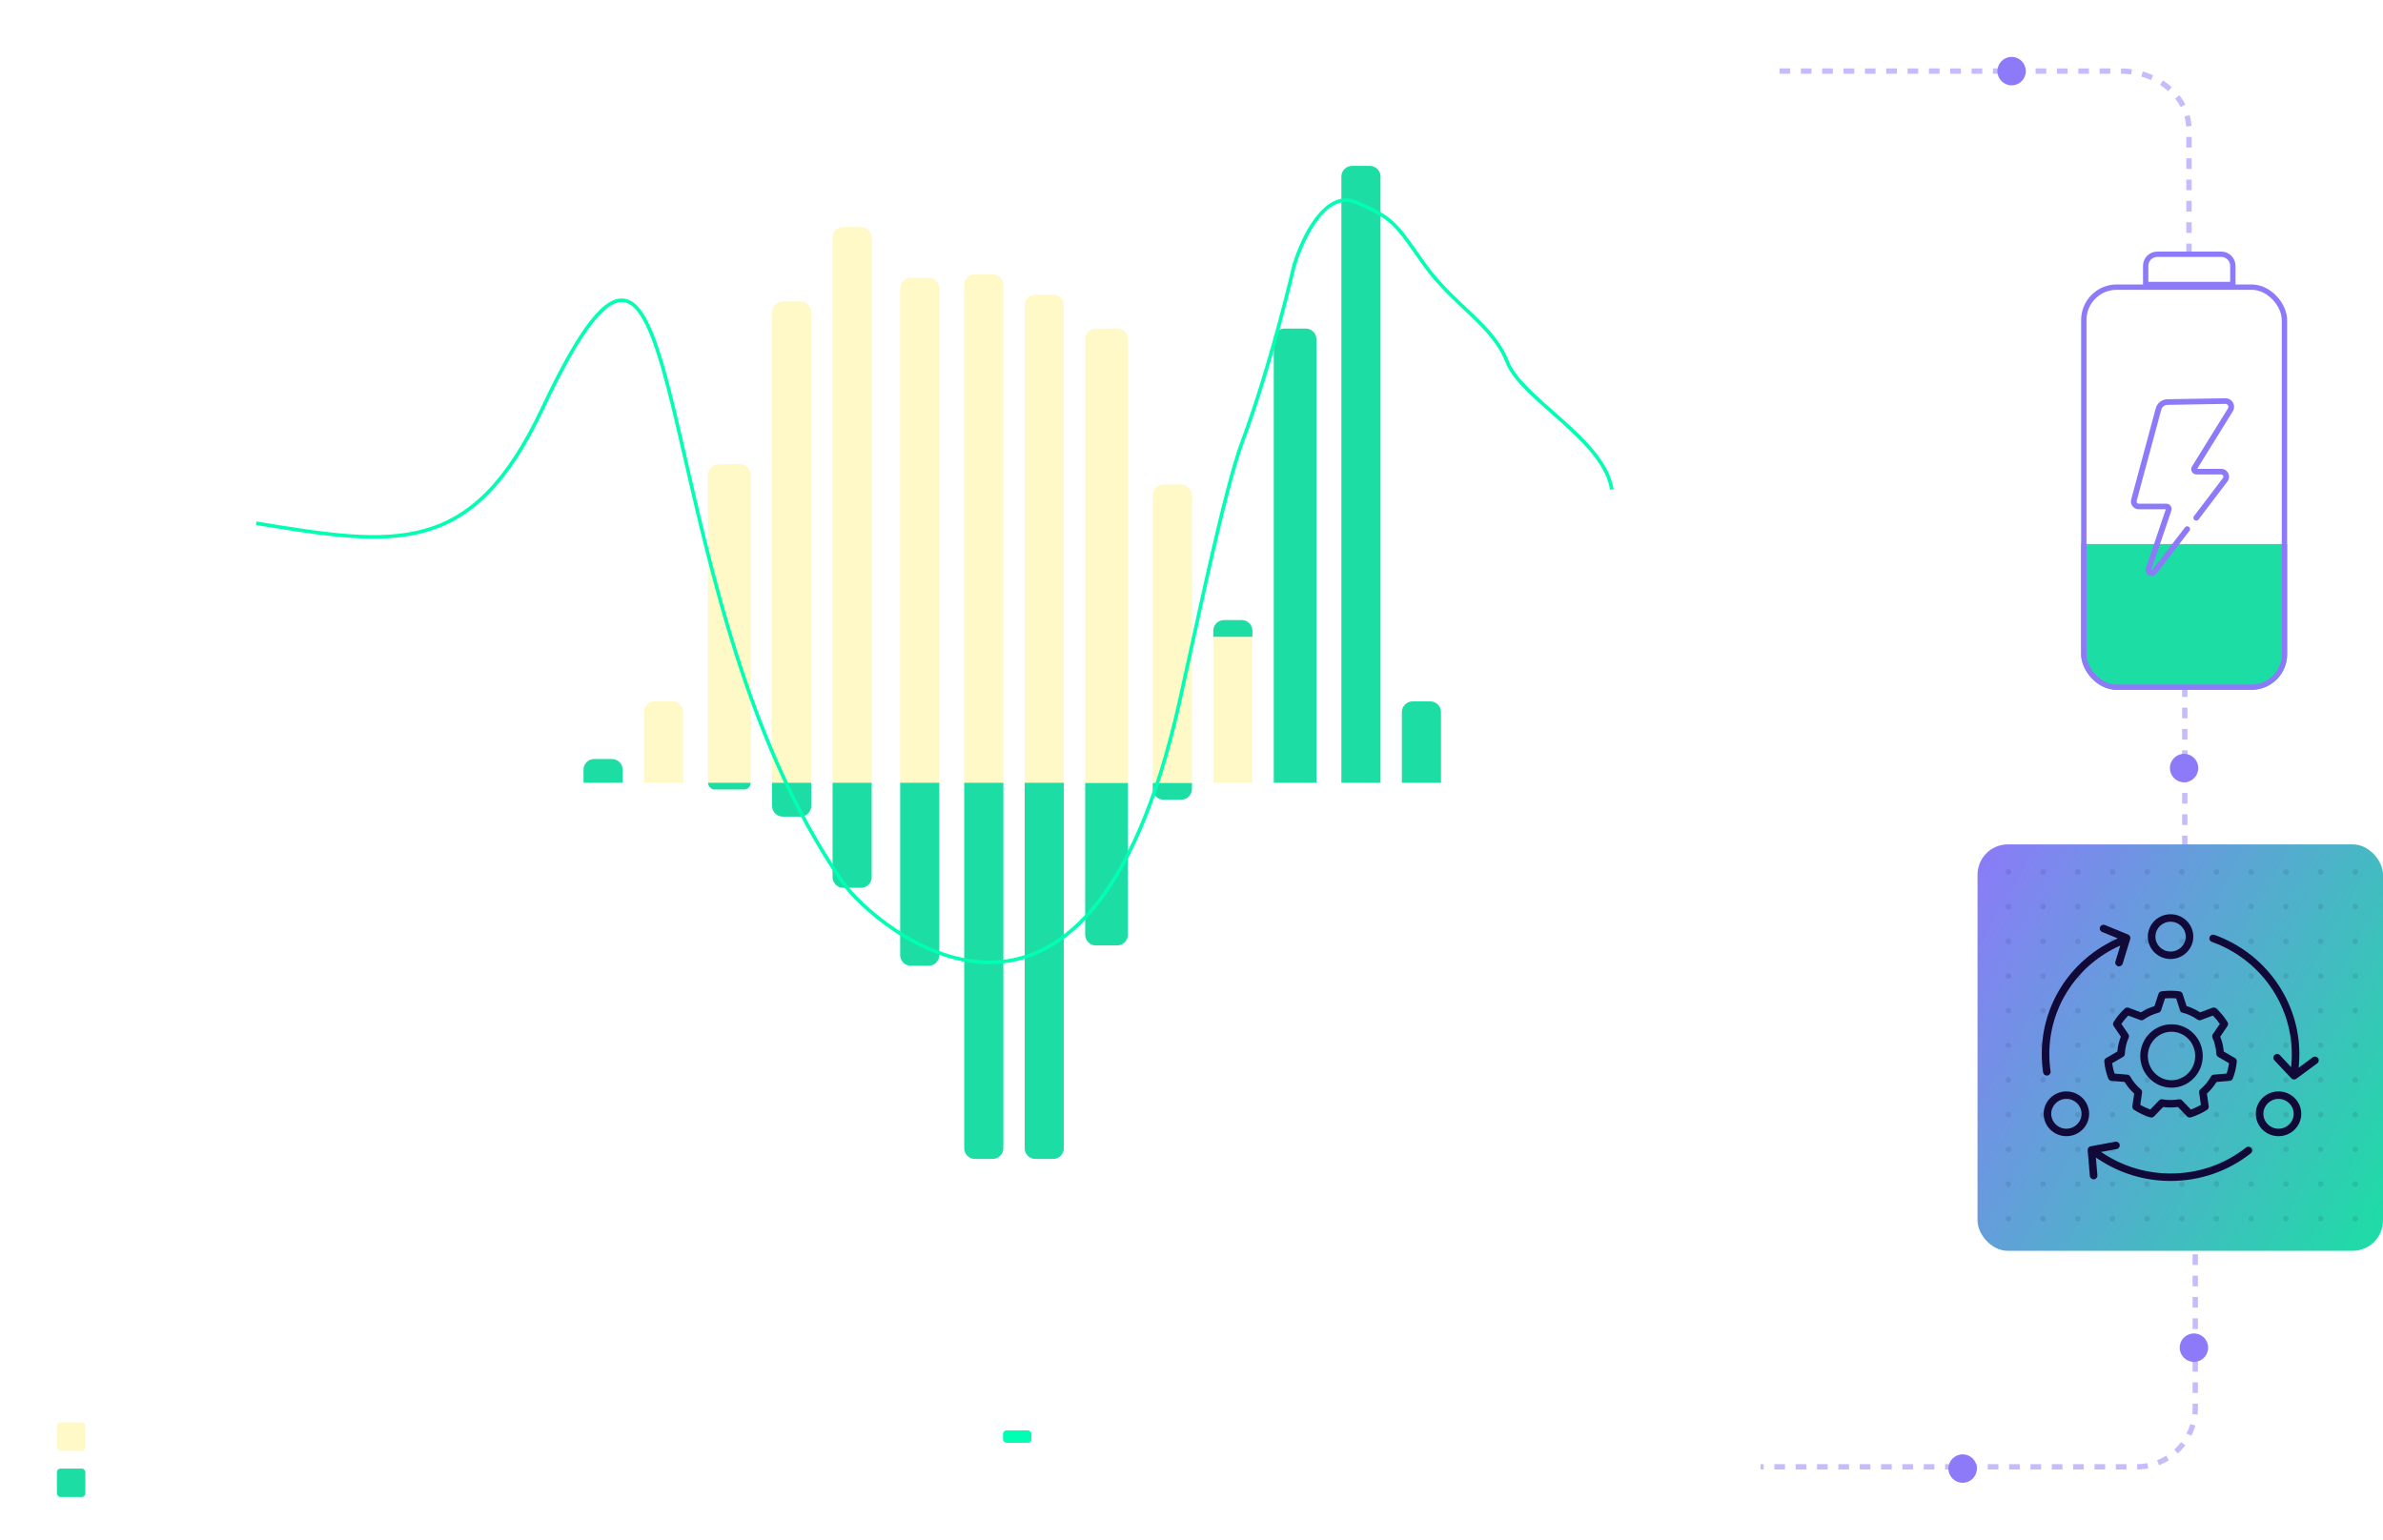 <svg width="670" height="433" viewBox="0 0 670 433" fill="none" xmlns="http://www.w3.org/2000/svg">
<g filter="url(#filter0_b_2710_13436)">
<g clip-path="url(#clip0_2710_13436)">
<rect x="0.999" width="495.179" height="381.082" rx="10" fill="white" fill-opacity="0.07"/>
<path d="M194.141 365.5H193.085V357.94H194.141V361.132H197.669V357.94H198.725V365.5H197.669V362.032H194.141V365.5ZM207.14 361.72C207.14 364.048 205.82 365.644 203.996 365.644C202.172 365.644 200.852 364.048 200.852 361.72C200.852 359.392 202.172 357.796 203.996 357.796C205.82 357.796 207.14 359.392 207.14 361.72ZM206.06 361.72C206.06 359.872 205.244 358.708 203.996 358.708C202.748 358.708 201.932 359.872 201.932 361.72C201.932 363.568 202.748 364.732 203.996 364.732C205.244 364.732 206.06 363.568 206.06 361.72ZM212.1 365.644C210.552 365.644 209.256 364.672 209.256 362.464V357.94H210.3V362.392C210.3 363.94 210.912 364.732 212.1 364.732C213.264 364.732 213.9 363.94 213.9 362.392V357.94H214.932V362.464C214.932 364.672 213.624 365.644 212.1 365.644ZM218.415 358.816V361.348H220.083C221.367 361.348 221.967 360.94 221.967 360.076C221.967 359.26 221.439 358.816 220.167 358.816H218.415ZM223.491 365.5H222.231C221.943 365.38 221.799 364.72 221.727 363.976C221.631 362.8 221.271 362.188 220.203 362.188H218.415V365.5H217.383V357.94H220.239C222.147 357.94 223.023 358.768 223.023 360.04C223.023 360.988 222.171 361.696 221.187 361.768C222.063 361.912 222.507 362.608 222.651 363.496C222.843 364.756 223.083 365.176 223.491 365.416V365.5ZM237.393 361.576C238.377 361.72 239.229 362.344 239.229 363.424C239.229 364.732 238.281 365.5 236.517 365.5H233.709V357.94H236.385C238.245 357.94 239.013 358.756 239.013 359.956C239.013 360.832 238.269 361.444 237.393 361.576ZM234.729 358.804V361.204H236.433C237.513 361.204 237.981 360.748 237.981 360.016C237.981 359.284 237.513 358.804 236.433 358.804H234.729ZM236.493 362.008H234.729V364.624H236.493C237.621 364.624 238.209 364.156 238.209 363.34C238.209 362.5 237.621 362.008 236.493 362.008ZM247.14 364.612V365.5H242.136V357.94H247.032V358.828H243.168V361.132H245.916V362.032H243.168V364.612H247.14ZM252.507 365.644C250.779 365.644 249.459 364.048 249.459 361.72C249.459 359.392 250.863 357.796 252.675 357.796C254.007 357.796 254.919 358.54 255.339 359.752L254.391 360.34C254.163 359.356 253.575 358.696 252.627 358.696C251.463 358.696 250.539 359.86 250.539 361.72C250.539 363.592 251.427 364.756 252.567 364.756C253.719 364.756 254.367 363.844 254.463 362.56H252.423V361.768H255.351V365.5H254.667L254.535 364.132C254.271 365.08 253.503 365.644 252.507 365.644ZM263.286 365.5H257.97V364.6H260.106V358.84H257.97V357.94H263.286V358.84H261.162V364.6H263.286V365.5ZM267.129 357.94L270.573 363.796V357.94H271.545V365.5H270.621L266.877 359.26V365.5H265.905V357.94H267.129ZM275.22 357.94L278.664 363.796V357.94H279.636V365.5H278.712L274.968 359.26V365.5H273.996V357.94H275.22ZM287.559 365.5H282.243V364.6H284.379V358.84H282.243V357.94H287.559V358.84H285.435V364.6H287.559V365.5ZM291.403 357.94L294.847 363.796V357.94H295.819V365.5H294.895L291.151 359.26V365.5H290.179V357.94H291.403ZM301.054 365.644C299.326 365.644 298.006 364.048 298.006 361.72C298.006 359.392 299.41 357.796 301.222 357.796C302.554 357.796 303.466 358.54 303.886 359.752L302.938 360.34C302.71 359.356 302.122 358.696 301.174 358.696C300.01 358.696 299.086 359.86 299.086 361.72C299.086 363.592 299.974 364.756 301.114 364.756C302.266 364.756 302.914 363.844 303.01 362.56H300.97V361.768H303.898V365.5H303.214L303.082 364.132C302.818 365.08 302.05 365.644 301.054 365.644Z" fill="white"/>
<path opacity="0.4" d="M463.931 254.9L462.947 254.588C463.127 253.244 464.135 252.296 465.695 252.296C467.363 252.296 468.299 253.16 468.299 254.42C468.299 255.404 467.507 256.064 466.703 256.184C467.675 256.268 468.443 257 468.443 257.996C468.443 259.256 467.375 260.144 465.707 260.144C464.039 260.144 462.923 259.292 462.743 257.864L463.739 257.552C463.811 258.68 464.591 259.304 465.707 259.304C466.691 259.304 467.387 258.824 467.387 257.924C467.387 257.06 466.607 256.604 465.647 256.604C465.335 256.604 465.107 256.652 464.927 256.676V255.728C465.095 255.752 465.299 255.8 465.659 255.8C466.463 255.8 467.267 255.488 467.267 254.516C467.267 253.7 466.727 253.136 465.683 253.136C464.663 253.136 463.991 253.796 463.931 254.9ZM476.102 256.22C476.102 258.728 474.89 260.144 473.054 260.144C471.218 260.144 470.006 258.728 470.006 256.22C470.006 253.712 471.218 252.296 473.054 252.296C474.89 252.296 476.102 253.712 476.102 256.22ZM475.022 256.22C475.022 254.168 474.302 253.136 473.054 253.136C471.818 253.136 471.086 254.168 471.086 256.22C471.086 258.272 471.818 259.304 473.054 259.304C474.302 259.304 475.022 258.272 475.022 256.22Z" fill="white"/>
<path opacity="0.4" d="M468.731 329.22C468.731 331.728 467.519 333.144 465.683 333.144C463.847 333.144 462.635 331.728 462.635 329.22C462.635 326.712 463.847 325.296 465.683 325.296C467.519 325.296 468.731 326.712 468.731 329.22ZM467.651 329.22C467.651 327.168 466.931 326.136 465.683 326.136C464.447 326.136 463.715 327.168 463.715 329.22C463.715 331.272 464.447 332.304 465.683 332.304C466.931 332.304 467.651 331.272 467.651 329.22Z" fill="white"/>
<path opacity="0.4" d="M468.587 179.132L467.651 179.432C467.483 178.64 466.967 178.124 466.031 178.124C464.459 178.124 463.751 179.708 463.811 181.664C464.051 180.776 464.807 180.08 466.043 180.08C467.555 180.08 468.599 181.124 468.599 182.576C468.599 184.1 467.507 185.144 465.875 185.144C463.931 185.144 462.863 183.68 462.863 181.364C462.863 179 463.979 177.296 466.043 177.296C467.363 177.296 468.323 177.992 468.587 179.132ZM464.075 182.588C464.075 183.608 464.807 184.304 465.875 184.304C466.919 184.304 467.603 183.608 467.603 182.588C467.603 181.568 466.919 180.896 465.839 180.896C464.759 180.896 464.075 181.568 464.075 182.588ZM476.102 181.22C476.102 183.728 474.89 185.144 473.054 185.144C471.218 185.144 470.006 183.728 470.006 181.22C470.006 178.712 471.218 177.296 473.054 177.296C474.89 177.296 476.102 178.712 476.102 181.22ZM475.022 181.22C475.022 179.168 474.302 178.136 473.054 178.136C471.818 178.136 471.086 179.168 471.086 181.22C471.086 183.272 471.818 184.304 473.054 184.304C474.302 184.304 475.022 183.272 475.022 181.22Z" fill="white"/>
<path opacity="0.4" d="M468.683 49H463.031V48.136H465.419V43.288H463.307V42.52H463.943C465.215 42.52 465.563 42.28 465.779 41.392H466.451V48.136H468.683V49ZM476.054 49H470.402V48.136H472.79V43.288H470.678V42.52H471.314C472.586 42.52 472.934 42.28 473.15 41.392H473.822V48.136H476.054V49ZM483.473 45.22C483.473 47.728 482.261 49.144 480.425 49.144C478.589 49.144 477.377 47.728 477.377 45.22C477.377 42.712 478.589 41.296 480.425 41.296C482.261 41.296 483.473 42.712 483.473 45.22ZM482.393 45.22C482.393 43.168 481.673 42.136 480.425 42.136C479.189 42.136 478.457 43.168 478.457 45.22C478.457 47.272 479.189 48.304 480.425 48.304C481.673 48.304 482.393 47.272 482.393 45.22Z" fill="white"/>
<path opacity="0.4" d="M44.178 43.852C44.178 42.832 43.446 42.136 42.378 42.136C41.334 42.136 40.65 42.832 40.65 43.852C40.65 44.872 41.334 45.544 42.414 45.544C43.494 45.544 44.178 44.872 44.178 43.852ZM39.666 47.308L40.602 47.008C40.77 47.8 41.286 48.316 42.222 48.316C43.794 48.316 44.502 46.732 44.442 44.776C44.202 45.664 43.446 46.36 42.21 46.36C40.698 46.36 39.654 45.316 39.654 43.864C39.654 42.34 40.746 41.296 42.378 41.296C44.322 41.296 45.39 42.76 45.39 45.076C45.39 47.44 44.274 49.144 42.21 49.144C40.89 49.144 39.93 48.448 39.666 47.308ZM52.941 49H47.289V48.136H49.677V43.288H47.565V42.52H48.201C49.473 42.52 49.821 42.28 50.037 41.392H50.709V48.136H52.941V49ZM60.36 45.22C60.36 47.728 59.148 49.144 57.312 49.144C55.476 49.144 54.264 47.728 54.264 45.22C54.264 42.712 55.476 41.296 57.312 41.296C59.148 41.296 60.36 42.712 60.36 45.22ZM59.28 45.22C59.28 43.168 58.56 42.136 57.312 42.136C56.076 42.136 55.344 43.168 55.344 45.22C55.344 47.272 56.076 48.304 57.312 48.304C58.56 48.304 59.28 47.272 59.28 45.22Z" fill="white"/>
<path opacity="0.4" d="M45.57 185H39.918V184.136H42.306V179.288H40.194V178.52H40.83C42.102 178.52 42.45 178.28 42.666 177.392H43.338V184.136H45.57V185ZM51.549 179.852C51.549 178.832 50.817 178.136 49.749 178.136C48.705 178.136 48.021 178.832 48.021 179.852C48.021 180.872 48.705 181.544 49.785 181.544C50.865 181.544 51.549 180.872 51.549 179.852ZM47.037 183.308L47.973 183.008C48.141 183.8 48.657 184.316 49.593 184.316C51.165 184.316 51.873 182.732 51.813 180.776C51.573 181.664 50.817 182.36 49.581 182.36C48.069 182.36 47.025 181.316 47.025 179.864C47.025 178.34 48.117 177.296 49.749 177.296C51.693 177.296 52.761 178.76 52.761 181.076C52.761 183.44 51.645 185.144 49.581 185.144C48.261 185.144 47.301 184.448 47.037 183.308ZM60.36 181.22C60.36 183.728 59.148 185.144 57.312 185.144C55.476 185.144 54.264 183.728 54.264 181.22C54.264 178.712 55.476 177.296 57.312 177.296C59.148 177.296 60.36 178.712 60.36 181.22ZM59.28 181.22C59.28 179.168 58.56 178.136 57.312 178.136C56.076 178.136 55.344 179.168 55.344 181.22C55.344 183.272 56.076 184.304 57.312 184.304C58.56 184.304 59.28 183.272 59.28 181.22Z" fill="white"/>
<path opacity="0.4" d="M33.723 257.42V256.484H36.675V257.42H33.723ZM41.382 259.1H45.306V260H39.75V259.4L41.898 257.564C43.098 256.532 43.986 255.764 43.986 254.66C43.986 253.772 43.458 253.172 42.45 253.172C41.43 253.172 40.854 253.808 40.854 254.912C40.854 255.14 40.89 255.38 40.974 255.596L39.93 255.548C39.858 255.308 39.822 255.068 39.822 254.84C39.822 253.292 40.866 252.296 42.474 252.296C44.226 252.296 45.066 253.328 45.066 254.612C45.066 255.98 43.818 257.06 42.786 257.924L41.382 259.1ZM52.941 260H47.289V259.136H49.677V254.288H47.565V253.52H48.201C49.473 253.52 49.821 253.28 50.037 252.392H50.709V259.136H52.941V260ZM60.36 256.22C60.36 258.728 59.148 260.144 57.312 260.144C55.476 260.144 54.264 258.728 54.264 256.22C54.264 253.712 55.476 252.296 57.312 252.296C59.148 252.296 60.36 253.712 60.36 256.22ZM59.28 256.22C59.28 254.168 58.56 253.136 57.312 253.136C56.076 253.136 55.344 254.168 55.344 256.22C55.344 258.272 56.076 259.304 57.312 259.304C58.56 259.304 59.28 258.272 59.28 256.22Z" fill="white"/>
<path opacity="0.4" d="M33.723 330.42V329.484H36.675V330.42H33.723ZM45.474 327.132L44.538 327.432C44.37 326.64 43.854 326.124 42.918 326.124C41.346 326.124 40.638 327.708 40.698 329.664C40.938 328.776 41.694 328.08 42.93 328.08C44.442 328.08 45.486 329.124 45.486 330.576C45.486 332.1 44.394 333.144 42.762 333.144C40.818 333.144 39.75 331.68 39.75 329.364C39.75 327 40.866 325.296 42.93 325.296C44.25 325.296 45.21 325.992 45.474 327.132ZM40.962 330.588C40.962 331.608 41.694 332.304 42.762 332.304C43.806 332.304 44.49 331.608 44.49 330.588C44.49 329.568 43.806 328.896 42.726 328.896C41.646 328.896 40.962 329.568 40.962 330.588ZM52.941 333H47.289V332.136H49.677V327.288H47.565V326.52H48.201C49.473 326.52 49.821 326.28 50.037 325.392H50.709V332.136H52.941V333ZM60.36 329.22C60.36 331.728 59.148 333.144 57.312 333.144C55.476 333.144 54.264 331.728 54.264 329.22C54.264 326.712 55.476 325.296 57.312 325.296C59.148 325.296 60.36 326.712 60.36 329.22ZM59.28 329.22C59.28 327.168 58.56 326.136 57.312 326.136C56.076 326.136 55.344 327.168 55.344 329.22C55.344 331.272 56.076 332.304 57.312 332.304C58.56 332.304 59.28 331.272 59.28 329.22Z" fill="white"/>
<path opacity="0.4" d="M81.18 342.22C81.18 344.728 79.968 346.144 78.132 346.144C76.296 346.144 75.084 344.728 75.084 342.22C75.084 339.712 76.296 338.296 78.132 338.296C79.968 338.296 81.18 339.712 81.18 342.22ZM80.1 342.22C80.1 340.168 79.38 339.136 78.132 339.136C76.896 339.136 76.164 340.168 76.164 342.22C76.164 344.272 76.896 345.304 78.132 345.304C79.38 345.304 80.1 344.272 80.1 342.22Z" fill="white"/>
<path opacity="0.4" d="M143.86 338.44V343.132H145.24V343.984H143.86V346H142.84V343.984H138.988V343L142.588 338.44H143.86ZM142.84 339.376L139.876 343.132H142.84V339.376Z" fill="white"/>
<path opacity="0.4" d="M206.144 346.144C204.344 346.144 203.264 345.316 203.264 343.996C203.264 343.012 204.056 342.328 204.872 342.184C204.068 341.908 203.528 341.284 203.528 340.396C203.528 339.088 204.644 338.296 206.144 338.296C207.644 338.296 208.748 339.088 208.748 340.396C208.748 341.284 208.208 341.908 207.404 342.184C208.232 342.328 209.012 343.012 209.012 343.996C209.012 345.316 207.944 346.144 206.144 346.144ZM206.144 341.812C207.068 341.812 207.716 341.332 207.716 340.468C207.716 339.532 207.068 339.064 206.144 339.064C205.208 339.064 204.56 339.532 204.56 340.468C204.56 341.332 205.208 341.812 206.144 341.812ZM206.144 345.364C207.284 345.364 207.932 344.836 207.932 343.948C207.932 343.06 207.284 342.592 206.144 342.592C204.992 342.592 204.344 343.06 204.344 343.948C204.344 344.836 204.992 345.364 206.144 345.364Z" fill="white"/>
<path opacity="0.4" d="M273.939 346H268.287V345.136H270.675V340.288H268.563V339.52H269.199C270.471 339.52 270.819 339.28 271.035 338.392H271.707V345.136H273.939V346ZM277.122 345.1H281.046V346H275.49V345.4L277.638 343.564C278.838 342.532 279.726 341.764 279.726 340.66C279.726 339.772 279.198 339.172 278.19 339.172C277.17 339.172 276.594 339.808 276.594 340.912C276.594 341.14 276.63 341.38 276.714 341.596L275.67 341.548C275.598 341.308 275.562 341.068 275.562 340.84C275.562 339.292 276.606 338.296 278.214 338.296C279.966 338.296 280.806 339.328 280.806 340.612C280.806 341.98 279.558 343.06 278.526 343.924L277.122 345.1Z" fill="white"/>
<path opacity="0.4" d="M346.939 346H341.287V345.136H343.675V340.288H341.563V339.52H342.199C343.471 339.52 343.819 339.28 344.035 338.392H344.707V345.136H346.939V346ZM354.214 340.132L353.278 340.432C353.11 339.64 352.594 339.124 351.658 339.124C350.086 339.124 349.378 340.708 349.438 342.664C349.678 341.776 350.434 341.08 351.67 341.08C353.182 341.08 354.226 342.124 354.226 343.576C354.226 345.1 353.134 346.144 351.502 346.144C349.558 346.144 348.49 344.68 348.49 342.364C348.49 340 349.606 338.296 351.67 338.296C352.99 338.296 353.95 338.992 354.214 340.132ZM349.702 343.588C349.702 344.608 350.434 345.304 351.502 345.304C352.546 345.304 353.23 344.608 353.23 343.588C353.23 342.568 352.546 341.896 351.466 341.896C350.386 341.896 349.702 342.568 349.702 343.588Z" fill="white"/>
<path opacity="0.4" d="M415.751 345.1H419.675V346H414.119V345.4L416.267 343.564C417.467 342.532 418.355 341.764 418.355 340.66C418.355 339.772 417.827 339.172 416.819 339.172C415.799 339.172 415.223 339.808 415.223 340.912C415.223 341.14 415.259 341.38 415.343 341.596L414.299 341.548C414.227 341.308 414.191 341.068 414.191 340.84C414.191 339.292 415.235 338.296 416.843 338.296C418.595 338.296 419.435 339.328 419.435 340.612C419.435 341.98 418.187 343.06 417.155 343.924L415.751 345.1ZM427.358 342.22C427.358 344.728 426.146 346.144 424.31 346.144C422.474 346.144 421.262 344.728 421.262 342.22C421.262 339.712 422.474 338.296 424.31 338.296C426.146 338.296 427.358 339.712 427.358 342.22ZM426.278 342.22C426.278 340.168 425.558 339.136 424.31 339.136C423.074 339.136 422.342 340.168 422.342 342.22C422.342 344.272 423.074 345.304 424.31 345.304C425.558 345.304 426.278 344.272 426.278 342.22Z" fill="white"/>
<path d="M15.591 257.517L18.951 258.597L18.951 256.377L15.591 257.469L15.591 257.517ZM21.999 255.393L19.791 256.113L19.791 258.873L21.999 259.581L21.999 260.613L14.439 258.093L14.439 256.821L21.999 254.301L21.999 255.393ZM21.999 248.742L21.999 249.99L14.439 252.522L14.439 251.394L20.763 249.354L20.763 249.306L14.439 247.29L14.439 246.21L21.999 248.742ZM21.111 238.587L21.999 238.587L21.999 243.591L14.439 243.591L14.439 238.695L15.327 238.695L15.327 242.559L17.631 242.559L17.631 239.811L18.531 239.811L18.531 242.559L21.111 242.559L21.111 238.587ZM15.315 234.948L17.847 234.948L17.847 233.28C17.847 231.996 17.439 231.396 16.575 231.396C15.759 231.396 15.315 231.924 15.315 233.196L15.315 234.948ZM21.999 229.872L21.999 231.132C21.879 231.42 21.219 231.564 20.475 231.636C19.299 231.732 18.687 232.092 18.687 233.16L18.687 234.948L21.999 234.948L21.999 235.98L14.439 235.98L14.439 233.124C14.439 231.216 15.267 230.34 16.539 230.34C17.487 230.34 18.195 231.192 18.267 232.176C18.411 231.3 19.107 230.856 19.995 230.712C21.255 230.52 21.675 230.28 21.915 229.872L21.999 229.872ZM15.591 225.153L18.951 226.233L18.951 224.013L15.591 225.105L15.591 225.153ZM21.999 223.029L19.791 223.749L19.791 226.509L21.999 227.217L21.999 228.249L14.439 225.729L14.439 224.457L21.999 221.937L21.999 223.029ZM22.143 217.038C22.143 218.766 20.547 220.086 18.219 220.086C15.891 220.086 14.295 218.682 14.295 216.87C14.295 215.538 15.039 214.626 16.251 214.206L16.839 215.154C15.855 215.382 15.195 215.97 15.195 216.918C15.195 218.082 16.359 219.006 18.219 219.006C20.091 219.006 21.255 218.118 21.255 216.978C21.255 215.826 20.343 215.178 19.059 215.082L19.059 217.122L18.267 217.122L18.267 214.194L21.999 214.194L21.999 214.878L20.631 215.01C21.579 215.274 22.143 216.042 22.143 217.038ZM21.111 206.222L21.999 206.222L21.999 211.226L14.439 211.226L14.439 206.33L15.327 206.33L15.327 210.194L17.631 210.194L17.631 207.446L18.531 207.446L18.531 210.194L21.111 210.194L21.111 206.222ZM21.999 189.26L21.999 190.508L18.255 193.196L19.599 194.384L21.999 194.384L21.999 195.44L14.439 195.44L14.439 194.384L18.399 194.384L14.439 190.844L14.439 189.608L17.535 192.464L21.999 189.26ZM15.627 184.169L20.655 183.041L20.655 182.969L14.439 182.273L14.439 181.301L21.999 182.285L21.999 183.521L16.971 184.601L16.971 184.673L21.999 185.777L21.999 187.013L14.439 187.985L14.439 186.953L20.631 186.257L20.631 186.197L15.627 185.093L15.627 184.169ZM21.999 178.31L21.999 179.366L14.439 179.366L14.439 178.31L17.631 178.31L17.631 174.782L14.439 174.782L14.439 173.726L21.999 173.726L21.999 174.782L18.531 174.782L18.531 178.31L21.999 178.31Z" fill="white"/>
</g>
<rect x="1.499" y="0.5" width="494.179" height="380.082" rx="9.5" stroke="white" stroke-opacity="0.15"/>
</g>
<line x1="71.525" y1="40.959" x2="71.525" y2="328" stroke="white" stroke-opacity="0.1"/>
<line x1="90.683" y1="40.959" x2="90.683" y2="328" stroke="white" stroke-opacity="0.1"/>
<line x1="109.839" y1="40.959" x2="109.839" y2="328" stroke="white" stroke-opacity="0.1"/>
<line x1="128.996" y1="40.959" x2="128.996" y2="328" stroke="white" stroke-opacity="0.1"/>
<line x1="148.153" y1="40.959" x2="148.153" y2="328" stroke="white" stroke-opacity="0.1"/>
<line x1="167.311" y1="40.959" x2="167.311" y2="328" stroke="white" stroke-opacity="0.1"/>
<line x1="186.467" y1="40.959" x2="186.467" y2="328" stroke="white" stroke-opacity="0.1"/>
<line x1="205.624" y1="40.959" x2="205.624" y2="328" stroke="white" stroke-opacity="0.1"/>
<line x1="224.781" y1="40.959" x2="224.781" y2="328" stroke="white" stroke-opacity="0.1"/>
<line x1="243.938" y1="40.959" x2="243.937" y2="328" stroke="white" stroke-opacity="0.1"/>
<line x1="263.095" y1="40.959" x2="263.095" y2="328" stroke="white" stroke-opacity="0.1"/>
<line x1="282.252" y1="40.959" x2="282.252" y2="328" stroke="white" stroke-opacity="0.1"/>
<line x1="301.408" y1="40.959" x2="301.408" y2="328" stroke="white" stroke-opacity="0.1"/>
<line x1="320.565" y1="40.959" x2="320.565" y2="328" stroke="white" stroke-opacity="0.1"/>
<line x1="339.723" y1="40.959" x2="339.723" y2="328" stroke="white" stroke-opacity="0.1"/>
<line x1="358.88" y1="40.959" x2="358.88" y2="328" stroke="white" stroke-opacity="0.1"/>
<line x1="378.036" y1="40.959" x2="378.036" y2="328" stroke="white" stroke-opacity="0.1"/>
<line x1="397.193" y1="40.959" x2="397.193" y2="328" stroke="white" stroke-opacity="0.1"/>
<line x1="416.351" y1="40.959" x2="416.351" y2="328" stroke="white" stroke-opacity="0.1"/>
<line x1="435.508" y1="40.959" x2="435.508" y2="328" stroke="white" stroke-opacity="0.1"/>
<line x1="454.664" y1="40.959" x2="454.664" y2="328" stroke="white" stroke-opacity="0.1"/>
<line x1="71.025" y1="40.459" x2="454.164" y2="40.459" stroke="white" stroke-opacity="0.1"/>
<line x1="71.025" y1="58.399" x2="454.164" y2="58.399" stroke="white" stroke-opacity="0.1"/>
<line x1="71.025" y1="76.339" x2="454.164" y2="76.339" stroke="white" stroke-opacity="0.1"/>
<line x1="71.025" y1="94.279" x2="454.164" y2="94.279" stroke="white" stroke-opacity="0.1"/>
<line x1="71.025" y1="112.219" x2="454.164" y2="112.219" stroke="white" stroke-opacity="0.1"/>
<line x1="71.025" y1="130.159" x2="454.164" y2="130.159" stroke="white" stroke-opacity="0.1"/>
<line x1="71.025" y1="148.099" x2="454.164" y2="148.099" stroke="white" stroke-opacity="0.1"/>
<line x1="71.025" y1="166.04" x2="454.164" y2="166.04" stroke="white" stroke-opacity="0.1"/>
<line x1="71.025" y1="183.98" x2="454.164" y2="183.98" stroke="white" stroke-opacity="0.1"/>
<line x1="71.025" y1="201.92" x2="454.164" y2="201.92" stroke="white" stroke-opacity="0.1"/>
<path opacity="0.4" d="M71.025 220.36H454.164" stroke="white"/>
<line x1="71.025" y1="237.8" x2="454.164" y2="237.8" stroke="white" stroke-opacity="0.1"/>
<line x1="71.025" y1="255.74" x2="454.164" y2="255.74" stroke="white" stroke-opacity="0.1"/>
<line x1="71.025" y1="273.68" x2="454.164" y2="273.68" stroke="white" stroke-opacity="0.1"/>
<line x1="71.025" y1="291.62" x2="454.164" y2="291.62" stroke="white" stroke-opacity="0.1"/>
<line x1="71.025" y1="309.56" x2="454.164" y2="309.56" stroke="white" stroke-opacity="0.1"/>
<line x1="71.025" y1="327.5" x2="454.164" y2="327.5" stroke="white" stroke-opacity="0.1"/>
<path d="M164.058 216.454C164.058 214.797 165.401 213.454 167.058 213.454H172.062C173.718 213.454 175.062 214.797 175.062 216.454V220.126H164.058V216.454Z" fill="#1CDEA4"/>
<path d="M181.063 200.251C181.063 198.594 182.407 197.251 184.063 197.251H189.067C190.724 197.251 192.067 198.594 192.067 200.251V220.126H181.063V200.251Z" fill="#FFF9C8"/>
<path d="M199.07 133.532C199.07 131.875 200.413 130.532 202.07 130.532H208.075C209.732 130.532 211.075 131.875 211.075 133.532V220.126H199.07V133.532Z" fill="#FFF9C8"/>
<path d="M217.077 87.781C217.077 86.124 218.42 84.781 220.077 84.781H225.081C226.738 84.781 228.081 86.124 228.081 87.781V220.126H217.077V87.781Z" fill="#FFF9C8"/>
<path d="M234.083 66.812C234.083 65.156 235.426 63.812 237.083 63.812H242.087C243.744 63.812 245.087 65.156 245.087 66.812V220.126H234.083V66.812Z" fill="#FFF9C8"/>
<path d="M253.09 81.109C253.09 79.453 254.433 78.109 256.09 78.109H261.094C262.751 78.109 264.094 79.453 264.094 81.109V220.126H253.09V81.109Z" fill="#FFF9C8"/>
<path d="M271.096 80.156C271.096 78.499 272.439 77.156 274.096 77.156H279.1C280.757 77.156 282.1 78.499 282.1 80.156V220.126H271.096V80.156Z" fill="#FFF9C8"/>
<path d="M288.104 85.875C288.104 84.218 289.447 82.875 291.104 82.875H296.108C297.764 82.875 299.108 84.218 299.108 85.875V220.126H288.104V85.875Z" fill="#FFF9C8"/>
<path d="M211.074 220.126C211.074 221.178 210.221 222.032 209.168 222.032H200.976C199.923 222.032 199.07 221.178 199.07 220.126H211.074Z" fill="#1CDEA4"/>
<path d="M228.081 226.657C228.081 228.314 226.738 229.657 225.081 229.657H220.077C218.42 229.657 217.077 228.314 217.077 226.657V220.126H228.081V226.657Z" fill="#1CDEA4"/>
<path d="M335.12 221.891C335.12 223.548 333.777 224.891 332.12 224.891H327.116C325.459 224.891 324.116 223.548 324.116 221.891V220.126H335.12V221.891Z" fill="#1CDEA4"/>
<path d="M245.087 246.673C245.087 248.33 243.744 249.673 242.087 249.673H237.083C235.426 249.673 234.083 248.33 234.083 246.673V220.126H245.087V246.673Z" fill="#1CDEA4"/>
<path d="M264.094 268.595C264.094 270.252 262.751 271.595 261.094 271.595H256.09C254.433 271.595 253.09 270.252 253.09 268.595V220.126H264.094V268.595Z" fill="#1CDEA4"/>
<path d="M282.101 322.923C282.101 324.58 280.757 325.923 279.101 325.923H274.097C272.44 325.923 271.097 324.58 271.097 322.923V220.126H282.101V322.923Z" fill="#1CDEA4"/>
<path d="M299.106 322.923C299.106 324.58 297.763 325.923 296.106 325.923H291.102C289.446 325.923 288.102 324.58 288.102 322.923V220.126H299.106V322.923Z" fill="#1CDEA4"/>
<path d="M317.113 262.876C317.113 264.533 315.77 265.876 314.113 265.876H308.109C306.452 265.876 305.109 264.533 305.109 262.876V220.126H317.113V262.876Z" fill="#1CDEA4"/>
<path d="M341.122 177.375C341.122 175.719 342.465 174.375 344.122 174.375H349.126C350.783 174.375 352.126 175.719 352.126 177.375V179.141H341.122V177.375Z" fill="#1CDEA4"/>
<path d="M358.128 95.406C358.128 93.749 359.471 92.406 361.128 92.406H367.132C368.789 92.406 370.132 93.749 370.132 95.406V220.126H358.128V95.406Z" fill="#1CDEA4"/>
<path d="M377.135 49.656C377.135 47.999 378.478 46.656 380.135 46.656H385.139C386.796 46.656 388.139 47.999 388.139 49.656V220.126H377.135V49.656Z" fill="#1CDEA4"/>
<path d="M394.142 200.251C394.142 198.594 395.485 197.251 397.142 197.251H402.146C403.802 197.251 405.146 198.594 405.146 200.251V220.126H394.142V200.251Z" fill="#1CDEA4"/>
<rect x="341.122" y="179.141" width="11.004" height="40.985" fill="#FFF9C8"/>
<path d="M305.108 95.406C305.108 93.749 306.452 92.406 308.108 92.406H314.113C315.77 92.406 317.113 93.749 317.113 95.406V220.126H305.108V95.406Z" fill="#FFF9C8"/>
<path d="M324.116 139.25C324.116 137.594 325.459 136.25 327.116 136.25H332.12C333.777 136.25 335.12 137.594 335.12 139.25V220.126H324.116V139.25Z" fill="#FFF9C8"/>
<path d="M72.024 147.151C111.225 153.586 132.704 156.904 152.471 114.978C196.489 21.614 178.837 164.397 236.966 248.148C245.567 260.54 305.776 312.588 331.579 197.586C336.407 176.068 344.266 137.651 349.288 124.224C357.618 101.95 363.96 74.158 363.96 74.158" stroke="#00FFB2"/>
<path d="M363.959 74.337C366.155 67.023 372.677 53.293 381.191 56.884C391.835 61.372 392.342 62.868 400.451 74.337C408.56 85.806 419.711 91.292 423.765 101.764C427.82 112.236 451.134 123.705 453.162 137.668" stroke="#00FFB2"/>
<path d="M236.827 21.474H235.279V24.498H234.235V16.938H236.827C238.699 16.938 239.767 17.79 239.767 19.206C239.767 20.622 238.699 21.474 236.827 21.474ZM235.279 20.598H236.803C238.099 20.598 238.735 20.142 238.735 19.206C238.735 18.27 238.099 17.814 236.803 17.814H235.279V20.598ZM245.458 24.498H244.21L241.678 16.938H242.806L244.846 23.262H244.894L246.91 16.938H247.99L245.458 24.498ZM253.093 19.842H255.481V20.694H253.093V23.166H252.229V20.694L249.841 20.694V19.842H252.229V17.358H253.093V19.842ZM257.452 22.914L258.088 22.122C258.556 23.214 259.564 23.778 260.596 23.778C261.616 23.778 262.384 23.346 262.384 22.47C262.384 21.786 261.916 21.51 261.112 21.318L259.612 20.958C258.616 20.73 257.8 20.166 257.8 18.978C257.8 17.694 258.832 16.794 260.32 16.794C261.676 16.794 262.636 17.43 263.104 18.282L262.432 19.014C262.084 18.222 261.328 17.658 260.32 17.658C259.396 17.658 258.784 18.114 258.784 18.93C258.784 19.638 259.288 19.878 260.068 20.058L261.4 20.37C262.504 20.634 263.356 21.15 263.356 22.446C263.356 23.826 262.156 24.642 260.596 24.642C259.216 24.642 257.956 23.994 257.452 22.914Z" fill="white"/>
<path opacity="0.5" d="M617.216 352.75L617.216 396C617.216 405.113 609.826 412.5 600.71 412.5L495.001 412.5" stroke="#8C7AF9" stroke-width="1.5" stroke-dasharray="3 3"/>
<ellipse cx="616.84" cy="379" rx="4.001" ry="4" fill="#8C7AF9"/>
<ellipse cx="551.817" cy="413" rx="4.001" ry="4" fill="#8C7AF9"/>
<path d="M603.276 74.75C603.276 72.955 604.731 71.5 606.526 71.5H624.526C626.321 71.5 627.776 72.955 627.776 74.75V80H603.276V74.75Z" stroke="#8C7AF9" stroke-width="1.5"/>
<line opacity="0.5" x1="614.276" y1="193" x2="614.276" y2="239" stroke="#8C7AF9" stroke-width="1.5" stroke-dasharray="3 3"/>
<path opacity="0.5" d="M615.448 71.5V36.5C615.448 27.387 606.849 20 596.242 20H498.179" stroke="#8C7AF9" stroke-width="1.5" stroke-dasharray="3 3"/>
<ellipse cx="565.578" cy="20" rx="3.99" ry="4" fill="#8C7AF9"/>
<ellipse cx="614.076" cy="216" rx="3.99" ry="4" fill="#8C7AF9"/>
<g filter="url(#filter1_b_2710_13436)">
<rect x="556" y="237.461" width="114" height="114.299" rx="8.53" fill="url(#paint0_linear_2710_13436)"/>
<g opacity="0.1" clip-path="url(#clip1_2710_13436)">
<circle cx="564.682" cy="245.211" r="0.78" fill="#110A39"/>
<circle cx="574.434" cy="245.211" r="0.78" fill="#110A39"/>
<circle cx="584.186" cy="245.211" r="0.78" fill="#110A39"/>
<circle cx="593.938" cy="245.211" r="0.78" fill="#110A39"/>
<circle cx="603.69" cy="245.211" r="0.78" fill="#110A39"/>
<circle cx="613.443" cy="245.211" r="0.78" fill="#110A39"/>
<circle cx="623.196" cy="245.211" r="0.78" fill="#110A39"/>
<circle cx="632.948" cy="245.211" r="0.78" fill="#110A39"/>
<circle cx="642.701" cy="245.211" r="0.78" fill="#110A39"/>
<circle cx="652.453" cy="245.211" r="0.78" fill="#110A39"/>
<circle cx="662.206" cy="245.211" r="0.78" fill="#110A39"/>
<circle cx="564.682" cy="254.963" r="0.78" fill="#110A39"/>
<circle cx="574.434" cy="254.963" r="0.78" fill="#110A39"/>
<circle cx="584.186" cy="254.963" r="0.78" fill="#110A39"/>
<circle cx="593.938" cy="254.963" r="0.78" fill="#110A39"/>
<circle cx="603.69" cy="254.963" r="0.78" fill="#110A39"/>
<circle cx="613.443" cy="254.963" r="0.78" fill="#110A39"/>
<circle cx="623.196" cy="254.963" r="0.78" fill="#110A39"/>
<circle cx="632.948" cy="254.963" r="0.78" fill="#110A39"/>
<circle cx="642.701" cy="254.963" r="0.78" fill="#110A39"/>
<circle cx="652.453" cy="254.963" r="0.78" fill="#110A39"/>
<circle cx="662.206" cy="254.963" r="0.78" fill="#110A39"/>
<circle cx="564.682" cy="264.716" r="0.78" fill="#110A39"/>
<circle cx="574.434" cy="264.716" r="0.78" fill="#110A39"/>
<circle cx="584.186" cy="264.716" r="0.78" fill="#110A39"/>
<circle cx="593.938" cy="264.716" r="0.78" fill="#110A39"/>
<circle cx="603.69" cy="264.716" r="0.78" fill="#110A39"/>
<circle cx="613.443" cy="264.716" r="0.78" fill="#110A39"/>
<circle cx="623.196" cy="264.716" r="0.78" fill="#110A39"/>
<circle cx="632.948" cy="264.716" r="0.78" fill="#110A39"/>
<circle cx="642.701" cy="264.716" r="0.78" fill="#110A39"/>
<circle cx="652.453" cy="264.716" r="0.78" fill="#110A39"/>
<circle cx="662.206" cy="264.716" r="0.78" fill="#110A39"/>
<circle cx="564.682" cy="274.468" r="0.78" fill="#110A39"/>
<circle cx="574.434" cy="274.468" r="0.78" fill="#110A39"/>
<circle cx="584.186" cy="274.468" r="0.78" fill="#110A39"/>
<circle cx="593.938" cy="274.468" r="0.78" fill="#110A39"/>
<circle cx="603.69" cy="274.468" r="0.78" fill="#110A39"/>
<circle cx="613.443" cy="274.468" r="0.78" fill="#110A39"/>
<circle cx="623.196" cy="274.468" r="0.78" fill="#110A39"/>
<circle cx="632.948" cy="274.468" r="0.78" fill="#110A39"/>
<circle cx="642.701" cy="274.468" r="0.78" fill="#110A39"/>
<circle cx="652.453" cy="274.468" r="0.78" fill="#110A39"/>
<circle cx="662.206" cy="274.468" r="0.78" fill="#110A39"/>
<circle cx="564.682" cy="284.221" r="0.78" fill="#110A39"/>
<circle cx="574.434" cy="284.221" r="0.78" fill="#110A39"/>
<circle cx="584.186" cy="284.221" r="0.78" fill="#110A39"/>
<circle cx="593.938" cy="284.221" r="0.78" fill="#110A39"/>
<circle cx="603.69" cy="284.221" r="0.78" fill="#110A39"/>
<circle cx="613.443" cy="284.221" r="0.78" fill="#110A39"/>
<circle cx="623.196" cy="284.221" r="0.78" fill="#110A39"/>
<circle cx="632.948" cy="284.221" r="0.78" fill="#110A39"/>
<circle cx="642.701" cy="284.221" r="0.78" fill="#110A39"/>
<circle cx="652.453" cy="284.221" r="0.78" fill="#110A39"/>
<circle cx="662.206" cy="284.221" r="0.78" fill="#110A39"/>
<circle cx="564.682" cy="293.973" r="0.78" fill="#110A39"/>
<circle cx="574.434" cy="293.973" r="0.78" fill="#110A39"/>
<circle cx="584.186" cy="293.973" r="0.78" fill="#110A39"/>
<circle cx="593.938" cy="293.973" r="0.78" fill="#110A39"/>
<circle cx="603.69" cy="293.973" r="0.78" fill="#110A39"/>
<circle cx="613.443" cy="293.973" r="0.78" fill="#110A39"/>
<circle cx="623.196" cy="293.973" r="0.78" fill="#110A39"/>
<circle cx="632.948" cy="293.973" r="0.78" fill="#110A39"/>
<circle cx="642.701" cy="293.973" r="0.78" fill="#110A39"/>
<circle cx="652.453" cy="293.973" r="0.78" fill="#110A39"/>
<circle cx="662.206" cy="293.973" r="0.78" fill="#110A39"/>
<circle cx="564.682" cy="303.725" r="0.78" fill="#110A39"/>
<circle cx="574.434" cy="303.725" r="0.78" fill="#110A39"/>
<circle cx="584.186" cy="303.725" r="0.78" fill="#110A39"/>
<circle cx="593.938" cy="303.725" r="0.78" fill="#110A39"/>
<circle cx="603.69" cy="303.725" r="0.78" fill="#110A39"/>
<circle cx="613.443" cy="303.725" r="0.78" fill="#110A39"/>
<circle cx="623.196" cy="303.725" r="0.78" fill="#110A39"/>
<circle cx="632.948" cy="303.725" r="0.78" fill="#110A39"/>
<circle cx="642.701" cy="303.725" r="0.78" fill="#110A39"/>
<circle cx="652.453" cy="303.725" r="0.78" fill="#110A39"/>
<circle cx="662.206" cy="303.725" r="0.78" fill="#110A39"/>
<circle cx="564.682" cy="313.478" r="0.78" fill="#110A39"/>
<circle cx="574.434" cy="313.478" r="0.78" fill="#110A39"/>
<circle cx="584.186" cy="313.478" r="0.78" fill="#110A39"/>
<circle cx="593.938" cy="313.478" r="0.78" fill="#110A39"/>
<circle cx="603.69" cy="313.478" r="0.78" fill="#110A39"/>
<circle cx="613.443" cy="313.478" r="0.78" fill="#110A39"/>
<circle cx="623.196" cy="313.478" r="0.78" fill="#110A39"/>
<circle cx="632.948" cy="313.478" r="0.78" fill="#110A39"/>
<circle cx="642.701" cy="313.478" r="0.78" fill="#110A39"/>
<circle cx="652.453" cy="313.478" r="0.78" fill="#110A39"/>
<circle cx="662.206" cy="313.478" r="0.78" fill="#110A39"/>
<circle cx="564.682" cy="323.23" r="0.78" fill="#110A39"/>
<circle cx="574.434" cy="323.23" r="0.78" fill="#110A39"/>
<circle cx="584.186" cy="323.23" r="0.78" fill="#110A39"/>
<circle cx="593.938" cy="323.23" r="0.78" fill="#110A39"/>
<circle cx="603.69" cy="323.23" r="0.78" fill="#110A39"/>
<circle cx="613.443" cy="323.23" r="0.78" fill="#110A39"/>
<circle cx="623.196" cy="323.23" r="0.78" fill="#110A39"/>
<circle cx="632.948" cy="323.23" r="0.78" fill="#110A39"/>
<circle cx="642.701" cy="323.23" r="0.78" fill="#110A39"/>
<circle cx="652.453" cy="323.23" r="0.78" fill="#110A39"/>
<circle cx="662.206" cy="323.23" r="0.78" fill="#110A39"/>
<circle cx="564.682" cy="332.983" r="0.78" fill="#110A39"/>
<circle cx="574.434" cy="332.983" r="0.78" fill="#110A39"/>
<circle cx="584.186" cy="332.983" r="0.78" fill="#110A39"/>
<circle cx="593.938" cy="332.983" r="0.78" fill="#110A39"/>
<circle cx="603.69" cy="332.983" r="0.78" fill="#110A39"/>
<circle cx="613.443" cy="332.983" r="0.78" fill="#110A39"/>
<circle cx="623.196" cy="332.983" r="0.78" fill="#110A39"/>
<circle cx="632.948" cy="332.983" r="0.78" fill="#110A39"/>
<circle cx="642.701" cy="332.983" r="0.78" fill="#110A39"/>
<circle cx="652.453" cy="332.983" r="0.78" fill="#110A39"/>
<circle cx="662.206" cy="332.983" r="0.78" fill="#110A39"/>
<circle cx="564.682" cy="342.735" r="0.78" fill="#110A39"/>
<circle cx="574.434" cy="342.735" r="0.78" fill="#110A39"/>
<circle cx="584.186" cy="342.735" r="0.78" fill="#110A39"/>
<circle cx="593.938" cy="342.735" r="0.78" fill="#110A39"/>
<circle cx="603.69" cy="342.735" r="0.78" fill="#110A39"/>
<circle cx="613.443" cy="342.735" r="0.78" fill="#110A39"/>
<circle cx="623.196" cy="342.735" r="0.78" fill="#110A39"/>
<circle cx="632.948" cy="342.735" r="0.78" fill="#110A39"/>
<circle cx="642.701" cy="342.735" r="0.78" fill="#110A39"/>
<circle cx="652.453" cy="342.735" r="0.78" fill="#110A39"/>
<circle cx="662.206" cy="342.735" r="0.78" fill="#110A39"/>
</g>
</g>
<g clip-path="url(#clip2_2710_13436)">
<path d="M574.431 301.575C574.474 301.853 574.618 302.1 574.847 302.267C575.076 302.435 575.358 302.509 575.635 302.467C576.215 302.383 576.62 301.853 576.535 301.276C576.301 299.687 576.183 298.061 576.183 296.446C576.183 283.664 583.394 272.163 594.998 266.43L595.046 266.409L596.116 265.927L595.802 267.023L594.764 270.416C594.593 270.972 594.913 271.554 595.477 271.722C596.036 271.89 596.633 271.575 596.803 271.019L598.928 264.086C599.088 263.572 598.827 263.021 598.321 262.816L591.84 260.147C591.707 260.094 591.568 260.063 591.43 260.063C591.292 260.063 591.158 260.089 591.025 260.142C590.764 260.246 590.557 260.451 590.445 260.708C590.216 261.243 590.477 261.857 591.015 262.082L595.413 263.897L594.199 264.479C594.146 264.505 594.093 264.526 594.039 264.552C581.717 270.647 574.059 282.867 574.059 296.446C574.059 298.166 574.181 299.892 574.431 301.575Z" fill="#110A39"/>
<path d="M632.984 322.885C632.808 322.664 632.553 322.528 632.271 322.496C631.983 322.465 631.711 322.544 631.488 322.717C625.401 327.489 618.068 330.012 610.271 330.012C603.71 330.012 597.336 328.166 591.84 324.678L590.717 323.965L595.126 323.142C595.701 323.031 596.085 322.486 595.973 321.914C595.919 321.642 595.76 321.4 595.525 321.243C595.291 321.086 595.009 321.028 594.727 321.08L587.825 322.365C587.287 322.465 586.914 322.947 586.962 323.482L587.58 330.699C587.628 331.276 588.144 331.696 588.73 331.659C589.316 331.612 589.753 331.103 589.699 330.526L589.273 325.523L590.195 326.126C596.148 330.038 603.087 332.11 610.266 332.11C618.547 332.11 626.343 329.43 632.808 324.358C633.266 323.996 633.341 323.336 632.979 322.885H632.984Z" fill="#110A39"/>
<path d="M651.73 297.563C651.378 297.101 650.707 297.007 650.239 297.353L646.298 300.259L646.383 299.11C646.447 298.229 646.484 297.332 646.484 296.451C646.484 281.477 636.883 267.998 622.595 262.905C622.328 262.811 622.041 262.822 621.78 262.942C621.524 263.063 621.327 263.273 621.231 263.535C621.135 263.797 621.146 264.086 621.268 264.337C621.391 264.589 621.604 264.783 621.87 264.878C635.317 269.671 644.354 282.358 644.354 296.451C644.354 297.269 644.322 298.093 644.264 298.905L644.173 300.112L641.01 296.734C640.802 296.509 640.514 296.398 640.227 296.398C639.966 296.398 639.71 296.493 639.503 296.676C639.071 297.07 639.045 297.736 639.444 298.161L644.21 303.243C644.583 303.641 645.19 303.694 645.632 303.369L651.517 299.031C651.985 298.685 652.081 298.024 651.73 297.563Z" fill="#110A39"/>
<path d="M610.271 269.697C613.797 269.697 616.662 266.876 616.662 263.404C616.662 259.932 613.797 257.11 610.271 257.11C606.746 257.11 603.881 259.932 603.881 263.404C603.881 266.876 606.746 269.697 610.271 269.697ZM610.271 259.208C612.62 259.208 614.532 261.091 614.532 263.404C614.532 265.717 612.62 267.6 610.271 267.6C607.923 267.6 606.011 265.717 606.011 263.404C606.011 261.091 607.923 259.208 610.271 259.208Z" fill="#110A39"/>
<path d="M640.626 306.935C637.1 306.935 634.235 309.757 634.235 313.229C634.235 316.701 637.1 319.523 640.626 319.523C644.151 319.523 647.016 316.701 647.016 313.229C647.016 309.757 644.151 306.935 640.626 306.935ZM640.626 317.425C638.277 317.425 636.366 315.542 636.366 313.229C636.366 310.916 638.277 309.033 640.626 309.033C642.974 309.033 644.886 310.916 644.886 313.229C644.886 315.542 642.974 317.425 640.626 317.425Z" fill="#110A39"/>
<path d="M580.981 306.935C577.456 306.935 574.591 309.757 574.591 313.229C574.591 316.701 577.456 319.523 580.981 319.523C584.507 319.523 587.372 316.701 587.372 313.229C587.372 309.757 584.507 306.935 580.981 306.935ZM580.981 317.425C578.633 317.425 576.721 315.542 576.721 313.229C576.721 310.916 578.633 309.033 580.981 309.033C583.33 309.033 585.242 310.916 585.242 313.229C585.242 315.542 583.33 317.425 580.981 317.425Z" fill="#110A39"/>
<path d="M610.538 305.886C615.384 305.886 619.325 301.884 619.325 296.97C619.325 292.056 615.384 288.054 610.538 288.054C605.692 288.054 601.751 292.056 601.751 296.97C601.751 301.884 605.692 305.886 610.538 305.886ZM610.538 290.152C614.207 290.152 617.195 293.21 617.195 296.97C617.195 300.731 614.207 303.788 610.538 303.788C606.869 303.788 603.881 300.731 603.881 296.97C603.881 293.21 606.869 290.152 610.538 290.152Z" fill="#110A39"/>
<path d="M597.394 283.622C596.175 284.75 595.12 286.03 594.252 287.425C594.034 287.771 594.045 288.217 594.274 288.558L596.297 291.537L596.201 291.788C595.754 292.963 595.467 294.196 595.339 295.449L595.312 295.717L592.154 297.547C591.803 297.752 591.595 298.145 591.632 298.549C591.787 300.175 592.159 301.774 592.751 303.295C592.894 303.668 593.251 303.935 593.656 303.967L597.341 304.271L597.485 304.496C598.145 305.54 598.944 306.505 599.849 307.36L600.046 307.544L599.535 311.094C599.477 311.498 599.663 311.902 600.009 312.122C601.42 313.024 602.943 313.738 604.546 314.236C604.935 314.357 605.361 314.246 605.643 313.958L608.184 311.32L608.45 311.351C609.648 311.493 610.889 311.493 612.087 311.351L612.353 311.32L614.894 313.958C615.17 314.246 615.602 314.357 615.991 314.236C617.593 313.732 619.117 313.024 620.528 312.122C620.874 311.902 621.06 311.498 621.002 311.094L620.491 307.544L620.688 307.36C621.598 306.505 622.392 305.54 623.052 304.496L623.196 304.271L626.881 303.967C627.286 303.935 627.642 303.668 627.786 303.295C628.372 301.774 628.75 300.175 628.905 298.549C628.942 298.145 628.74 297.752 628.383 297.547L625.225 295.717L625.198 295.449C625.076 294.196 624.783 292.963 624.335 291.788L624.24 291.537L626.263 288.558C626.492 288.217 626.503 287.776 626.285 287.425C625.416 286.03 624.362 284.75 623.143 283.622C622.85 283.35 622.413 283.266 622.035 283.407L618.573 284.703L618.35 284.561C617.311 283.916 616.198 283.391 615.027 283.014L614.771 282.93L613.658 279.5C613.536 279.117 613.189 278.834 612.785 278.781C611.123 278.561 609.408 278.561 607.747 278.781C607.342 278.834 606.996 279.117 606.873 279.5L605.76 282.93L605.505 283.014C604.339 283.391 603.22 283.916 602.182 284.561L601.958 284.703L598.497 283.407C598.119 283.266 597.682 283.35 597.389 283.622H597.394ZM602.725 286.732C603.987 285.846 605.382 285.196 606.879 284.797C607.23 284.703 607.507 284.446 607.619 284.105L608.7 280.78L609.062 280.753C609.866 280.696 610.681 280.696 611.485 280.753L611.847 280.78L612.928 284.105C613.04 284.446 613.317 284.708 613.669 284.797C615.165 285.19 616.56 285.846 617.822 286.732C618.115 286.937 618.488 286.984 618.818 286.858L622.173 285.605L622.418 285.862C622.956 286.423 623.457 287.031 623.909 287.661L624.117 287.954L622.157 290.834C621.95 291.133 621.918 291.51 622.067 291.846C622.711 293.278 623.073 294.799 623.132 296.367C623.148 296.724 623.34 297.049 623.654 297.232L626.716 299.005L626.657 299.357C626.535 300.112 626.359 300.862 626.13 301.586L626.024 301.921L622.461 302.215C622.104 302.246 621.785 302.446 621.614 302.76C620.863 304.114 619.873 305.315 618.669 306.322C618.392 306.558 618.254 306.909 618.307 307.266L618.802 310.706L618.488 310.885C617.791 311.273 617.056 311.614 616.315 311.897L615.985 312.023L613.525 309.468C613.28 309.211 612.918 309.096 612.566 309.159C611.065 309.421 609.494 309.421 607.997 309.159C607.646 309.096 607.284 309.211 607.039 309.468L604.578 312.023L604.248 311.897C603.503 311.614 602.773 311.273 602.075 310.885L601.761 310.706L602.256 307.266C602.31 306.909 602.171 306.552 601.889 306.322C600.685 305.315 599.695 304.114 598.944 302.76C598.774 302.451 598.454 302.246 598.097 302.215L594.535 301.921L594.428 301.586C594.199 300.857 594.023 300.112 593.901 299.357L593.842 299.005L596.904 297.232C597.219 297.049 597.416 296.729 597.426 296.367C597.49 294.794 597.847 293.273 598.491 291.846C598.64 291.516 598.608 291.138 598.401 290.834L596.441 287.954L596.649 287.661C597.096 287.031 597.602 286.423 598.14 285.862L598.385 285.605L601.74 286.858C602.075 286.984 602.448 286.937 602.736 286.732H602.725Z" fill="#110A39"/>
</g>
<g clip-path="url(#clip3_2710_13436)">
<rect x="585.128" y="153" width="58" height="41" fill="#1CDEA4"/>
<path d="M604.973 161.995C604.687 161.995 604.407 161.924 604.157 161.788C603.408 161.403 603.056 160.533 603.337 159.739L608.933 143.227H601.344C600.656 143.227 600.003 142.909 599.586 142.362C599.168 141.816 599.025 141.113 599.203 140.45L606.114 114.803C606.517 113.336 607.842 112.304 609.376 112.274L625.665 112C626.551 111.985 627.372 112.456 627.81 113.219C628.249 113.988 628.233 114.929 627.764 115.678L617.75 131.856H624.498C625.344 131.856 626.118 132.331 626.49 133.085C626.862 133.833 626.776 134.734 626.261 135.402L618.127 146.111C617.862 146.46 617.362 146.526 617.011 146.263C616.659 146 616.593 145.504 616.853 145.155L624.992 134.441C625.14 134.253 625.165 133.995 625.058 133.783C624.951 133.57 624.732 133.434 624.492 133.434H617.556C617.021 133.434 616.521 133.145 616.261 132.68C615.996 132.215 616.007 131.643 616.292 131.188L626.414 114.848C626.577 114.59 626.582 114.267 626.429 114.004C626.276 113.741 625.996 113.579 625.69 113.584L609.401 113.862C608.581 113.877 607.867 114.429 607.653 115.218L600.742 140.865C600.691 141.057 600.732 141.255 600.849 141.411C600.967 141.568 601.155 141.659 601.354 141.654H609.086C609.565 141.654 610.013 141.887 610.293 142.271C610.574 142.656 610.65 143.151 610.497 143.602L604.85 160.25C604.83 160.305 604.855 160.366 604.906 160.396C604.957 160.422 605.024 160.412 605.059 160.361L614.34 148.296C614.61 147.962 615.099 147.907 615.441 148.165C615.782 148.423 615.854 148.908 615.604 149.257L606.323 161.322C606.007 161.747 605.503 162 604.967 162L604.973 161.995Z" fill="#8C7AF9"/>
</g>
<rect x="585.878" y="80.75" width="56.414" height="112.5" rx="9.25" stroke="#8C7AF9" stroke-width="1.5"/>
<g filter="url(#filter2_b_2710_13436)">
<g clip-path="url(#clip4_2710_13436)">
<rect x="0.999" y="390" width="493.706" height="43" rx="10" fill="white" fill-opacity="0.07"/>
<rect x="15.999" y="413" width="8" height="8" rx="1" fill="#1CDEA4"/>
<path opacity="0.4" d="M32.715 417.076C33.699 417.22 34.551 417.844 34.551 418.924C34.551 420.232 33.603 421 31.839 421H29.031V413.44H31.707C33.567 413.44 34.335 414.256 34.335 415.456C34.335 416.332 33.591 416.944 32.715 417.076ZM30.051 414.304V416.704H31.755C32.835 416.704 33.303 416.248 33.303 415.516C33.303 414.784 32.835 414.304 31.755 414.304H30.051ZM31.815 417.508H30.051V420.124H31.815C32.943 420.124 33.531 419.656 33.531 418.84C33.531 418 32.943 417.508 31.815 417.508ZM38.994 414.592L37.914 417.952H40.134L39.042 414.592H38.994ZM41.118 421L40.398 418.792H37.638L36.93 421H35.898L38.418 413.44H39.69L42.21 421H41.118ZM46.929 421H45.885V414.352H43.209V413.44H49.641V414.352H46.929V421ZM54.3 421H53.256V414.352H50.58V413.44H57.012V414.352H54.3V421ZM63.855 420.112V421H58.851V413.44H63.747V414.328H59.883V416.632H62.631V417.532H59.883V420.112H63.855ZM66.775 414.316V416.848H68.442C69.727 416.848 70.326 416.44 70.326 415.576C70.326 414.76 69.799 414.316 68.526 414.316H66.775ZM71.85 421H70.591C70.302 420.88 70.159 420.22 70.087 419.476C69.99 418.3 69.63 417.688 68.562 417.688H66.775V421H65.743V413.44H68.599C70.507 413.44 71.382 414.268 71.382 415.54C71.382 416.488 70.531 417.196 69.546 417.268C70.422 417.412 70.867 418.108 71.01 418.996C71.203 420.256 71.442 420.676 71.85 420.916V421ZM75.958 416.86L78.082 413.44H79.198L76.414 417.844V421H75.406V417.844L72.622 413.44H73.81L75.958 416.86ZM93.796 417.22C93.796 419.548 92.476 421.144 90.652 421.144C88.828 421.144 87.508 419.548 87.508 417.22C87.508 414.892 88.828 413.296 90.652 413.296C92.476 413.296 93.796 414.892 93.796 417.22ZM92.716 417.22C92.716 415.372 91.9 414.208 90.652 414.208C89.404 414.208 88.588 415.372 88.588 417.22C88.588 419.068 89.404 420.232 90.652 420.232C91.9 420.232 92.716 419.068 92.716 417.22ZM98.035 421.144C96.487 421.144 95.191 420.172 95.191 417.964V413.44H96.235V417.892C96.235 419.44 96.847 420.232 98.035 420.232C99.199 420.232 99.835 419.44 99.835 417.892V413.44H100.867V417.964C100.867 420.172 99.559 421.144 98.035 421.144ZM105.898 421H104.854V414.352H102.178V413.44H108.61V414.352H105.898V421ZM112.849 417.976H111.301V421H110.257V413.44H112.849C114.721 413.44 115.789 414.292 115.789 415.708C115.789 417.124 114.721 417.976 112.849 417.976ZM111.301 417.1H112.825C114.121 417.1 114.757 416.644 114.757 415.708C114.757 414.772 114.121 414.316 112.825 414.316H111.301V417.1ZM120.148 421.144C118.6 421.144 117.304 420.172 117.304 417.964V413.44H118.348V417.892C118.348 419.44 118.96 420.232 120.148 420.232C121.312 420.232 121.948 419.44 121.948 417.892V413.44H122.98V417.964C122.98 420.172 121.672 421.144 120.148 421.144ZM128.011 421H126.967V414.352H124.291V413.44H130.723V414.352H128.011V421ZM139.045 417.712C139.045 417.056 139.105 416.416 139.225 415.792C139.353 415.168 139.549 414.572 139.813 414.004C140.077 413.436 140.409 412.912 140.809 412.432H141.805C141.245 413.184 140.821 414.012 140.533 414.916C140.253 415.82 140.113 416.748 140.113 417.7C140.113 418.316 140.177 418.928 140.305 419.536C140.433 420.144 140.621 420.728 140.869 421.288C141.117 421.856 141.425 422.392 141.793 422.896H140.809C140.409 422.424 140.077 421.908 139.813 421.348C139.549 420.796 139.353 420.212 139.225 419.596C139.105 418.98 139.045 418.352 139.045 417.712ZM149.315 421H148.067L145.379 417.256L144.191 418.6V421H143.135V413.44H144.191V417.4L147.731 413.44H148.967L146.111 416.536L149.315 421ZM153.686 414.628L154.814 419.656H154.886L155.582 413.44H156.554L155.57 421H154.334L153.254 415.972H153.182L152.078 421H150.842L149.87 413.44H150.902L151.598 419.632H151.658L152.762 414.628H153.686ZM158.825 421H157.769V413.44H158.825V416.632H162.353V413.44H163.409V421H162.353V417.532H158.825V421ZM167.396 417.712C167.396 418.352 167.332 418.98 167.204 419.596C167.084 420.212 166.892 420.796 166.628 421.348C166.372 421.908 166.04 422.424 165.632 422.896H164.648C165.016 422.392 165.324 421.856 165.572 421.288C165.82 420.728 166.008 420.144 166.136 419.536C166.264 418.928 166.328 418.316 166.328 417.7C166.328 417.068 166.264 416.444 166.136 415.828C166.008 415.212 165.82 414.616 165.572 414.04C165.324 413.464 165.012 412.928 164.636 412.432H165.632C166.04 412.912 166.372 413.436 166.628 414.004C166.892 414.572 167.084 415.168 167.204 415.792C167.332 416.416 167.396 417.056 167.396 417.712Z" fill="white"/>
<rect x="15.999" y="400" width="8" height="8" rx="1" fill="#FFF9C8"/>
<path opacity="0.4" d="M31.767 404.976H30.219V408H29.175V400.44H31.767C33.639 400.44 34.707 401.292 34.707 402.708C34.707 404.124 33.639 404.976 31.767 404.976ZM30.219 404.1H31.743C33.039 404.1 33.675 403.644 33.675 402.708C33.675 401.772 33.039 401.316 31.743 401.316H30.219V404.1ZM39.678 408H38.43L35.898 400.44H37.026L39.066 406.764H39.114L41.13 400.44H42.21L39.678 408ZM56.94 404.22C56.94 406.548 55.62 408.144 53.796 408.144C51.972 408.144 50.652 406.548 50.652 404.22C50.652 401.892 51.972 400.296 53.796 400.296C55.62 400.296 56.94 401.892 56.94 404.22ZM55.86 404.22C55.86 402.372 55.044 401.208 53.796 401.208C52.548 401.208 51.732 402.372 51.732 404.22C51.732 406.068 52.548 407.232 53.796 407.232C55.044 407.232 55.86 406.068 55.86 404.22ZM59.571 400.44L63.015 406.296V400.44H63.987V408H63.063L59.319 401.76V408H58.347V400.44H59.571ZM66.294 400.44H67.35V407.088H71.251V408H66.294V400.44ZM75.958 403.86L78.082 400.44H79.198L76.414 404.844V408H75.406V404.844L72.622 400.44H73.81L75.958 403.86ZM87.448 405.252V404.316H92.488V405.252H87.448ZM103.963 401.592L102.883 404.952H105.103L104.011 401.592H103.963ZM106.087 408L105.367 405.792H102.607L101.899 408H100.867L103.387 400.44H104.659L107.179 408H106.087ZM113.422 405.348L114.418 405.852C114.058 407.244 113.074 408.144 111.562 408.144C109.762 408.144 108.346 406.548 108.346 404.22C108.346 401.892 109.762 400.296 111.586 400.296C112.942 400.296 113.89 401.064 114.31 402.288L113.362 402.864C113.11 401.868 112.51 401.196 111.55 401.196C110.374 401.196 109.426 402.36 109.426 404.22C109.426 406.08 110.386 407.244 111.526 407.244C112.594 407.244 113.206 406.548 113.422 405.348ZM123.076 406.416L123.712 405.624C124.18 406.716 125.188 407.28 126.22 407.28C127.24 407.28 128.008 406.848 128.008 405.972C128.008 405.288 127.54 405.012 126.736 404.82L125.236 404.46C124.24 404.232 123.424 403.668 123.424 402.48C123.424 401.196 124.456 400.296 125.944 400.296C127.3 400.296 128.26 400.932 128.728 401.784L128.056 402.516C127.708 401.724 126.952 401.16 125.944 401.16C125.02 401.16 124.408 401.616 124.408 402.432C124.408 403.14 124.912 403.38 125.692 403.56L127.024 403.872C128.128 404.136 128.98 404.652 128.98 405.948C128.98 407.328 127.78 408.144 126.22 408.144C124.84 408.144 123.58 407.496 123.076 406.416ZM133.555 403.86L135.679 400.44H136.795L134.011 404.844V408H133.003V404.844L130.219 400.44H131.407L133.555 403.86ZM137.818 406.416L138.454 405.624C138.922 406.716 139.93 407.28 140.962 407.28C141.982 407.28 142.75 406.848 142.75 405.972C142.75 405.288 142.282 405.012 141.478 404.82L139.978 404.46C138.982 404.232 138.166 403.668 138.166 402.48C138.166 401.196 139.198 400.296 140.686 400.296C142.042 400.296 143.002 400.932 143.47 401.784L142.798 402.516C142.45 401.724 141.694 401.16 140.686 401.16C139.762 401.16 139.15 401.616 139.15 402.432C139.15 403.14 139.654 403.38 140.434 403.56L141.766 403.872C142.87 404.136 143.722 404.652 143.722 405.948C143.722 407.328 142.522 408.144 140.962 408.144C139.582 408.144 138.322 407.496 137.818 406.416ZM148.753 408H147.709V401.352H145.033V400.44H151.465V401.352H148.753V408ZM158.309 407.112V408H153.305V400.44H158.201V401.328H154.337V403.632H157.085V404.532H154.337V407.112H158.309ZM163.28 405.768H162.728L161.204 401.34H161.132V408H160.16V400.44H161.708L163.016 404.328H163.076L164.288 400.44H165.824V408H164.828V401.34H164.756L163.28 405.768ZM180.878 404.22C180.878 406.548 179.558 408.144 177.734 408.144C175.91 408.144 174.59 406.548 174.59 404.22C174.59 401.892 175.91 400.296 177.734 400.296C179.558 400.296 180.878 401.892 180.878 404.22ZM179.798 404.22C179.798 402.372 178.982 401.208 177.734 401.208C176.486 401.208 175.67 402.372 175.67 404.22C175.67 406.068 176.486 407.232 177.734 407.232C178.982 407.232 179.798 406.068 179.798 404.22ZM185.117 408.144C183.569 408.144 182.273 407.172 182.273 404.964V400.44H183.317V404.892C183.317 406.44 183.929 407.232 185.117 407.232C186.281 407.232 186.917 406.44 186.917 404.892V400.44H187.949V404.964C187.949 407.172 186.641 408.144 185.117 408.144ZM192.98 408H191.936V401.352H189.26V400.44H195.692V401.352H192.98V408ZM199.931 404.976H198.383V408H197.339V400.44H199.931C201.803 400.44 202.871 401.292 202.871 402.708C202.871 404.124 201.803 404.976 199.931 404.976ZM198.383 404.1H199.907C201.203 404.1 201.839 403.644 201.839 402.708C201.839 401.772 201.203 401.316 199.907 401.316H198.383V404.1ZM207.23 408.144C205.682 408.144 204.386 407.172 204.386 404.964V400.44H205.43V404.892C205.43 406.44 206.042 407.232 207.23 407.232C208.394 407.232 209.03 406.44 209.03 404.892V400.44H210.062V404.964C210.062 407.172 208.754 408.144 207.23 408.144ZM215.093 408H214.049V401.352H211.373V400.44H217.805V401.352H215.093V408ZM226.127 404.712C226.127 404.056 226.187 403.416 226.307 402.792C226.435 402.168 226.631 401.572 226.895 401.004C227.159 400.436 227.491 399.912 227.891 399.432H228.887C228.327 400.184 227.903 401.012 227.615 401.916C227.335 402.82 227.195 403.748 227.195 404.7C227.195 405.316 227.259 405.928 227.387 406.536C227.515 407.144 227.703 407.728 227.951 408.288C228.199 408.856 228.507 409.392 228.875 409.896H227.891C227.491 409.424 227.159 408.908 226.895 408.348C226.631 407.796 226.435 407.212 226.307 406.596C226.187 405.98 226.127 405.352 226.127 404.712ZM236.397 408H235.149L232.461 404.256L231.273 405.6V408H230.217V400.44H231.273V404.4L234.813 400.44H236.049L233.193 403.536L236.397 408ZM240.768 401.628L241.896 406.656H241.968L242.664 400.44H243.636L242.652 408H241.416L240.336 402.972H240.264L239.16 408H237.924L236.952 400.44H237.984L238.68 406.632H238.74L239.844 401.628H240.768ZM245.907 408H244.851V400.44H245.907V403.632H249.435V400.44H250.491V408H249.435V404.532H245.907V408ZM254.478 404.712C254.478 405.352 254.414 405.98 254.286 406.596C254.166 407.212 253.974 407.796 253.71 408.348C253.454 408.908 253.122 409.424 252.714 409.896H251.73C252.098 409.392 252.406 408.856 252.654 408.288C252.902 407.728 253.09 407.144 253.218 406.536C253.346 405.928 253.41 405.316 253.41 404.7C253.41 404.068 253.346 403.444 253.218 402.828C253.09 402.212 252.902 401.616 252.654 401.04C252.406 400.464 252.094 399.928 251.718 399.432H252.714C253.122 399.912 253.454 400.436 253.71 401.004C253.974 401.572 254.166 402.168 254.286 402.792C254.414 403.416 254.478 404.056 254.478 404.712Z" fill="white"/>
<rect x="281.999" y="402.25" width="8" height="3.5" rx="1" fill="#00FFB2"/>
<path opacity="0.4" d="M295.919 401.316V403.848H297.587C298.871 403.848 299.471 403.44 299.471 402.576C299.471 401.76 298.943 401.316 297.671 401.316H295.919ZM300.995 408H299.735C299.447 407.88 299.303 407.22 299.231 406.476C299.135 405.3 298.775 404.688 297.707 404.688H295.919V408H294.887V400.44H297.743C299.651 400.44 300.527 401.268 300.527 402.54C300.527 403.488 299.675 404.196 298.691 404.268C299.567 404.412 300.011 405.108 300.155 405.996C300.347 407.256 300.587 407.676 300.995 407.916V408ZM305.558 408H304.514V401.352H301.838V400.44H308.27V401.352H305.558V408ZM319.88 404.976H318.332V408H317.288V400.44H319.88C321.752 400.44 322.82 401.292 322.82 402.708C322.82 404.124 321.752 404.976 319.88 404.976ZM318.332 404.1H319.856C321.152 404.1 321.788 403.644 321.788 402.708C321.788 401.772 321.152 401.316 319.856 401.316H318.332V404.1ZM325.403 401.316V403.848H327.071C328.355 403.848 328.955 403.44 328.955 402.576C328.955 401.76 328.427 401.316 327.155 401.316H325.403ZM330.479 408H329.219C328.931 407.88 328.787 407.22 328.715 406.476C328.619 405.3 328.259 404.688 327.191 404.688H325.403V408H324.371V400.44H327.227C329.135 400.44 330.011 401.268 330.011 402.54C330.011 403.488 329.159 404.196 328.175 404.268C329.051 404.412 329.495 405.108 329.639 405.996C329.831 407.256 330.071 407.676 330.479 407.916V408ZM337.19 408H331.874V407.1H334.01V401.34H331.874V400.44H337.19V401.34H335.066V407.1H337.19V408ZM343.938 405.348L344.934 405.852C344.574 407.244 343.59 408.144 342.078 408.144C340.278 408.144 338.862 406.548 338.862 404.22C338.862 401.892 340.278 400.296 342.102 400.296C343.458 400.296 344.406 401.064 344.826 402.288L343.878 402.864C343.626 401.868 343.026 401.196 342.066 401.196C340.89 401.196 339.942 402.36 339.942 404.22C339.942 406.08 340.902 407.244 342.042 407.244C343.11 407.244 343.722 406.548 343.938 405.348ZM351.969 407.112V408H346.965V400.44H351.861V401.328H347.997V403.632H350.745V404.532H347.997V407.112H351.969ZM360.819 404.712C360.819 404.056 360.879 403.416 360.999 402.792C361.127 402.168 361.323 401.572 361.587 401.004C361.851 400.436 362.183 399.912 362.583 399.432H363.579C363.019 400.184 362.595 401.012 362.307 401.916C362.027 402.82 361.887 403.748 361.887 404.7C361.887 405.316 361.951 405.928 362.079 406.536C362.207 407.144 362.395 407.728 362.643 408.288C362.891 408.856 363.199 409.392 363.567 409.896H362.583C362.183 409.424 361.851 408.908 361.587 408.348C361.323 407.796 361.127 407.212 360.999 406.596C360.879 405.98 360.819 405.352 360.819 404.712ZM366.973 407.412C366.533 407.404 366.105 407.368 365.689 407.304C365.273 407.232 364.937 407.136 364.681 407.016V405.996C364.953 406.124 365.301 406.236 365.725 406.332C366.149 406.428 366.565 406.48 366.973 406.488V404.064C366.445 403.92 366.013 403.756 365.677 403.572C365.341 403.38 365.089 403.148 364.921 402.876C364.761 402.604 364.681 402.28 364.681 401.904C364.681 401.512 364.773 401.176 364.957 400.896C365.149 400.616 365.417 400.396 365.761 400.236C366.105 400.068 366.509 399.972 366.973 399.948V398.892H367.741V399.936C368.165 399.944 368.549 399.992 368.893 400.08C369.245 400.16 369.565 400.26 369.853 400.38L369.529 401.268C369.273 401.164 368.989 401.076 368.677 401.004C368.373 400.924 368.061 400.872 367.741 400.848V403.26C368.269 403.412 368.709 403.576 369.061 403.752C369.413 403.92 369.677 404.132 369.853 404.388C370.037 404.636 370.129 404.96 370.129 405.36C370.129 405.92 369.921 406.376 369.505 406.728C369.089 407.072 368.501 407.284 367.741 407.364V408.696H366.973V407.412ZM367.741 406.428C368.213 406.38 368.557 406.272 368.773 406.104C368.989 405.928 369.097 405.704 369.097 405.432C369.097 405.232 369.057 405.068 368.977 404.94C368.897 404.804 368.757 404.688 368.557 404.592C368.365 404.496 368.093 404.404 367.741 404.316V406.428ZM366.973 400.872C366.685 400.888 366.449 400.94 366.265 401.028C366.081 401.108 365.941 401.216 365.845 401.352C365.757 401.488 365.713 401.644 365.713 401.82C365.713 402.028 365.749 402.208 365.821 402.36C365.901 402.504 366.033 402.628 366.217 402.732C366.401 402.828 366.653 402.916 366.973 402.996V400.872ZM375.148 399.432L371.956 408H370.924L374.116 399.432H375.148ZM379.241 405.768H378.689L377.165 401.34H377.093V408H376.121V400.44H377.669L378.977 404.328H379.037L380.249 400.44H381.785V408H380.789V401.34H380.717L379.241 405.768ZM386.792 401.628L387.92 406.656H387.992L388.688 400.44H389.66L388.676 408H387.44L386.36 402.972H386.288L385.184 408H383.948L382.976 400.44H384.008L384.704 406.632H384.764L385.868 401.628H386.792ZM391.931 408H390.875V400.44H391.931V403.632H395.459V400.44H396.515V408H395.459V404.532H391.931V408ZM400.502 404.712C400.502 405.352 400.438 405.98 400.31 406.596C400.19 407.212 399.998 407.796 399.734 408.348C399.478 408.908 399.146 409.424 398.738 409.896H397.754C398.122 409.392 398.43 408.856 398.678 408.288C398.926 407.728 399.114 407.144 399.242 406.536C399.37 405.928 399.434 405.316 399.434 404.7C399.434 404.068 399.37 403.444 399.242 402.828C399.114 402.212 398.926 401.616 398.678 401.04C398.43 400.464 398.118 399.928 397.742 399.432H398.738C399.146 399.912 399.478 400.436 399.734 401.004C399.998 401.572 400.19 402.168 400.31 402.792C400.438 403.416 400.502 404.056 400.502 404.712Z" fill="white"/>
</g>
<rect x="1.499" y="390.5" width="492.706" height="42" rx="9.5" stroke="white" stroke-opacity="0.15"/>
</g>
<defs>
<filter id="filter0_b_2710_13436" x="-29.001" y="-30" width="555.18" height="441.082" filterUnits="userSpaceOnUse" color-interpolation-filters="sRGB">
<feFlood flood-opacity="0" result="BackgroundImageFix"/>
<feGaussianBlur in="BackgroundImageFix" stdDeviation="15"/>
<feComposite in2="SourceAlpha" operator="in" result="effect1_backgroundBlur_2710_13436"/>
<feBlend mode="normal" in="SourceGraphic" in2="effect1_backgroundBlur_2710_13436" result="shape"/>
</filter>
<filter id="filter1_b_2710_13436" x="535.71" y="217.171" width="154.579" height="154.878" filterUnits="userSpaceOnUse" color-interpolation-filters="sRGB">
<feFlood flood-opacity="0" result="BackgroundImageFix"/>
<feGaussianBlur in="BackgroundImageFix" stdDeviation="10.145"/>
<feComposite in2="SourceAlpha" operator="in" result="effect1_backgroundBlur_2710_13436"/>
<feBlend mode="normal" in="SourceGraphic" in2="effect1_backgroundBlur_2710_13436" result="shape"/>
</filter>
<filter id="filter2_b_2710_13436" x="-29.001" y="360" width="553.706" height="103" filterUnits="userSpaceOnUse" color-interpolation-filters="sRGB">
<feFlood flood-opacity="0" result="BackgroundImageFix"/>
<feGaussianBlur in="BackgroundImageFix" stdDeviation="15"/>
<feComposite in2="SourceAlpha" operator="in" result="effect1_backgroundBlur_2710_13436"/>
<feBlend mode="normal" in="SourceGraphic" in2="effect1_backgroundBlur_2710_13436" result="shape"/>
</filter>
<linearGradient id="paint0_linear_2710_13436" x1="670" y1="351.759" x2="534.566" y2="275.552" gradientUnits="userSpaceOnUse">
<stop stop-color="#1CDEA4"/>
<stop offset="1" stop-color="#8C7AF9"/>
</linearGradient>
<clipPath id="clip0_2710_13436">
<rect x="0.999" width="495.179" height="381.082" rx="10" fill="white"/>
</clipPath>
<clipPath id="clip1_2710_13436">
<rect width="110.887" height="105.769" fill="white" transform="translate(556.854 241.725)"/>
</clipPath>
<clipPath id="clip2_2710_13436">
<rect width="77.884" height="75" fill="white" transform="translate(574.059 257.11)"/>
</clipPath>
<clipPath id="clip3_2710_13436">
<rect x="585.128" y="80" width="57.914" height="114" rx="10" fill="white"/>
</clipPath>
<clipPath id="clip4_2710_13436">
<rect x="0.999" y="390" width="493.706" height="43" rx="10" fill="white"/>
</clipPath>
</defs>
</svg>
